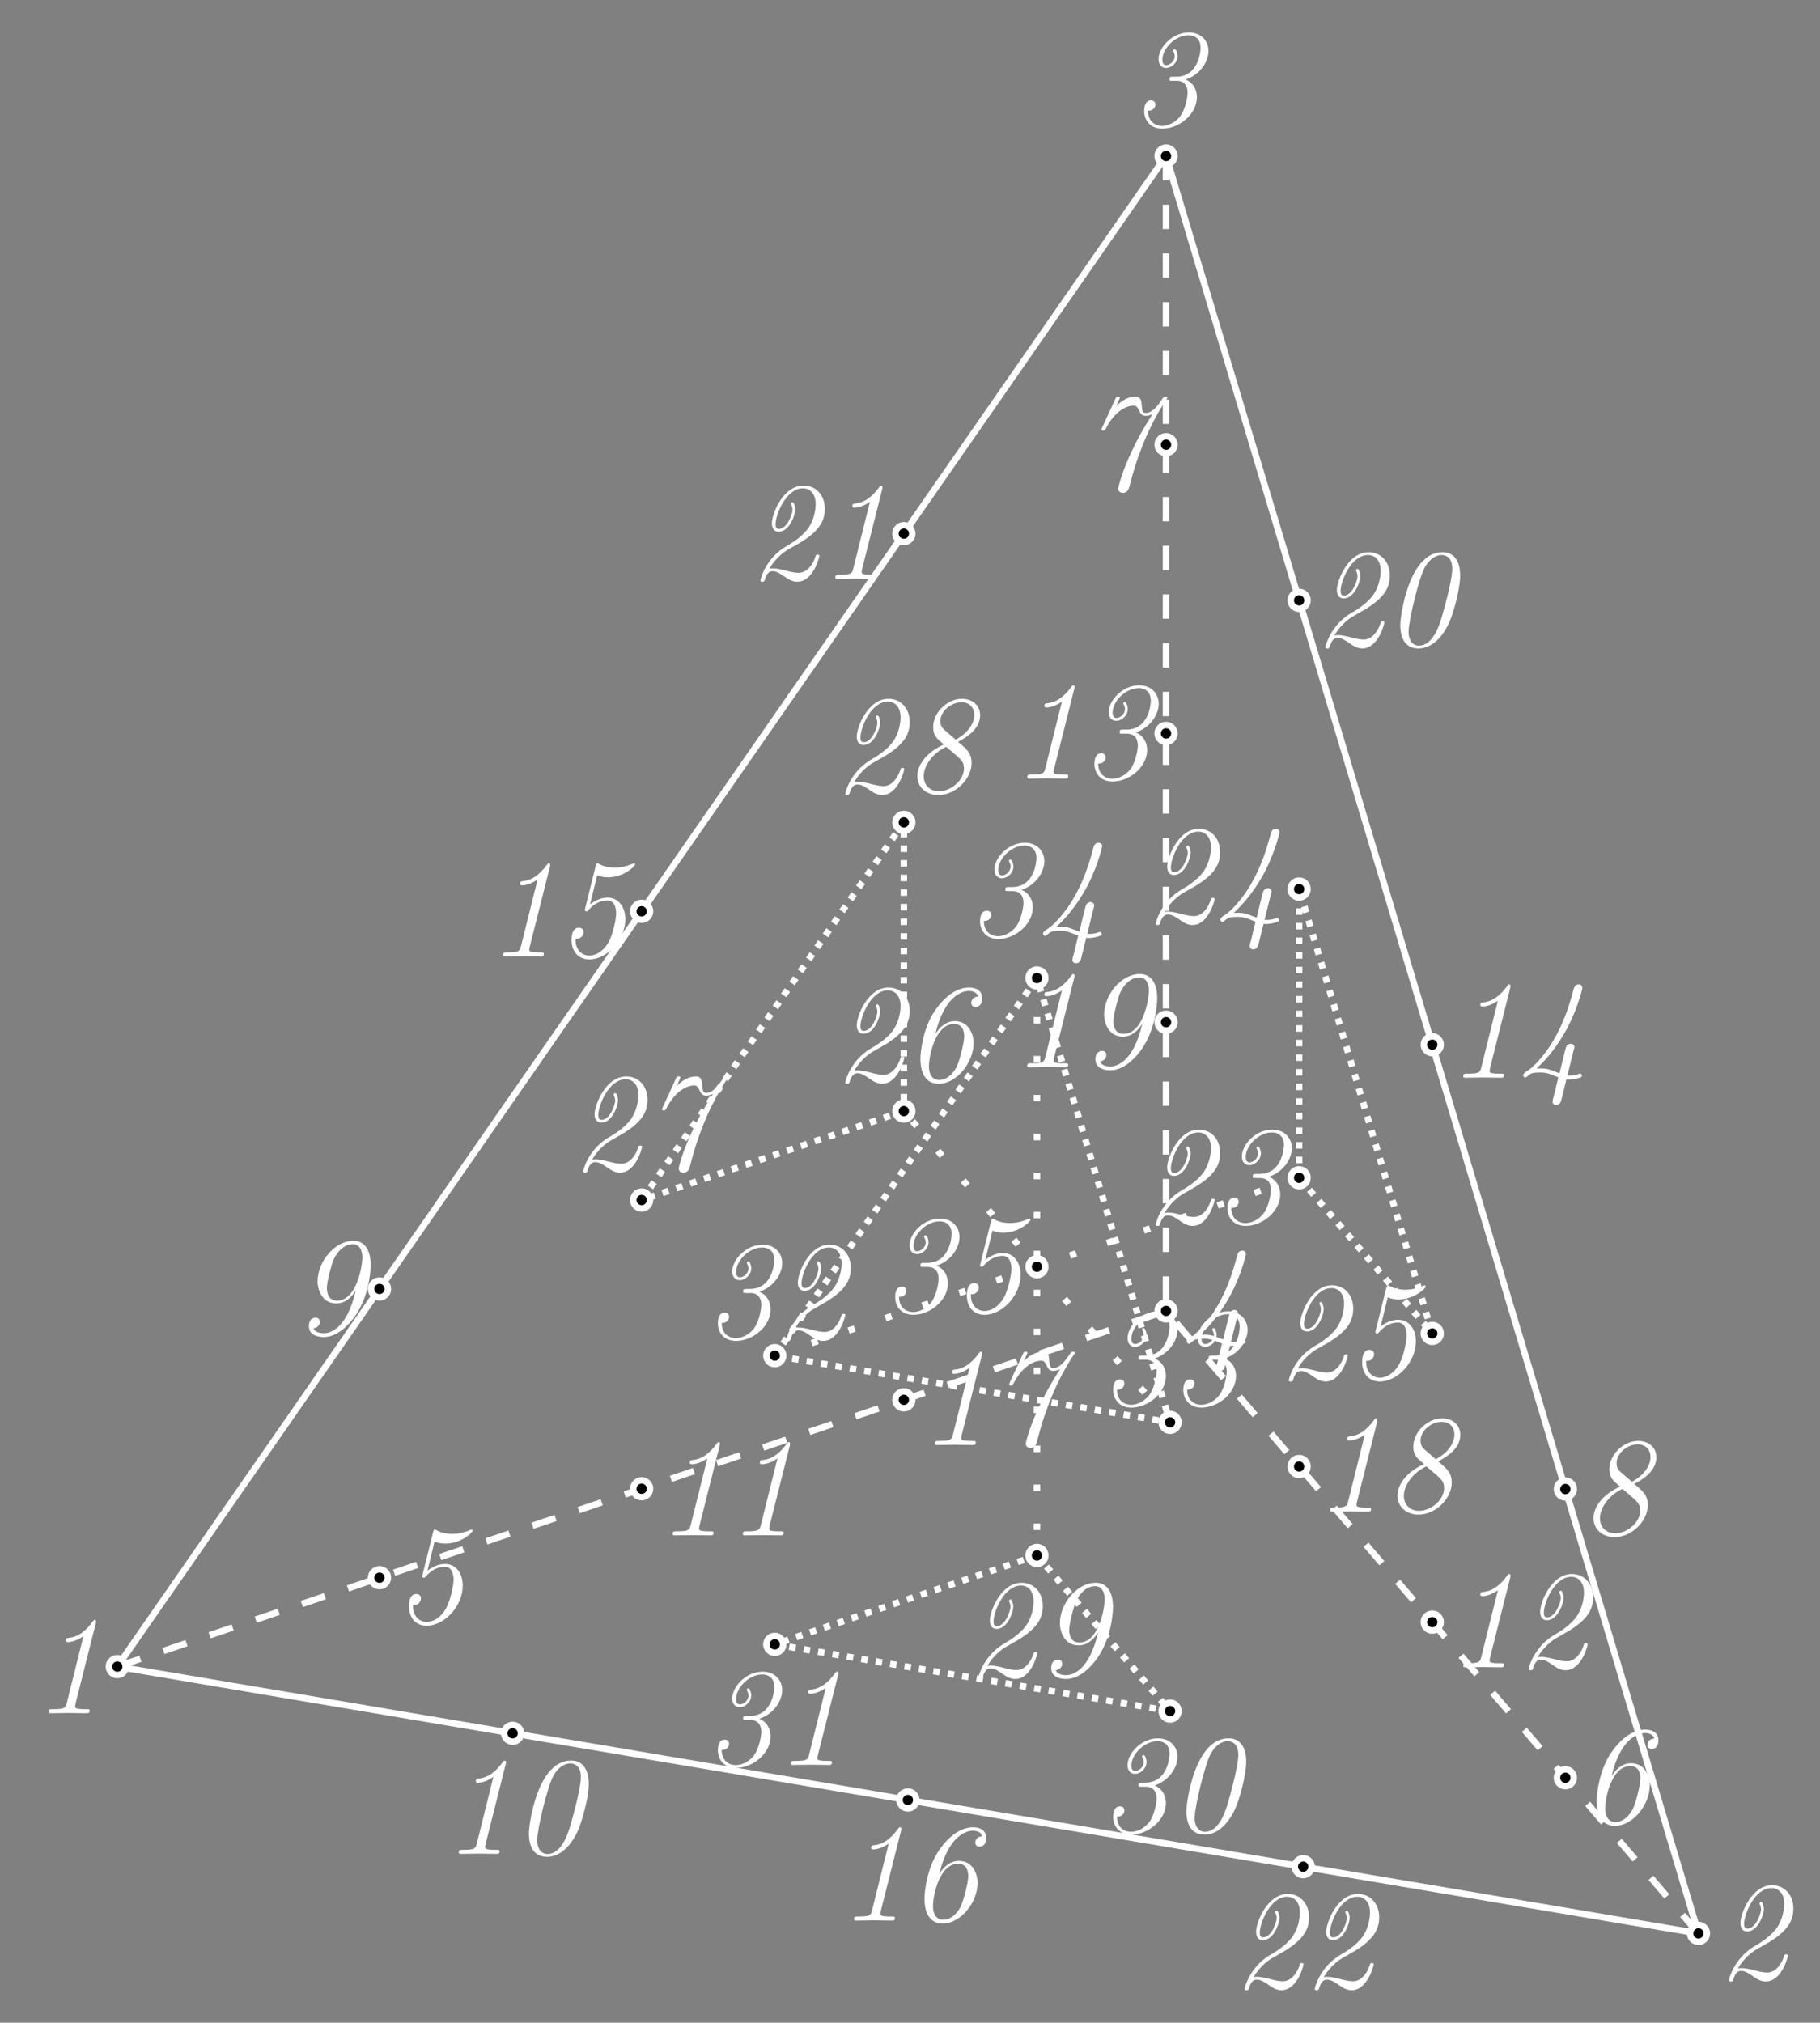 <?xml version="1.0" encoding="UTF-8"?>
<svg xmlns="http://www.w3.org/2000/svg" xmlns:xlink="http://www.w3.org/1999/xlink" width="223.345pt" height="248.234pt" viewBox="0 0 223.345 248.234" version="1.1">
<rect x="0" y="0" width="223.345" height="248.234" fill="#808080" stroke="none"/>
<defs>
<g>
<symbol overflow="visible" id="glyph0-0">
<path style="stroke:none;" d=""/>
</symbol>
<symbol overflow="visible" id="glyph0-1">
<path style="stroke:none;" d="M 7.016 -0.312 C 7.016 -0.5 6.891 -0.5 6.594 -0.5 L 6.453 -0.5 C 5.234 -0.5 5.234 -0.656 5.234 -0.859 C 5.234 -0.859 5.234 -0.984 5.297 -1.234 L 7.766 -11.031 C 7.781 -11.109 7.797 -11.203 7.797 -11.281 C 7.797 -11.344 7.75 -11.453 7.625 -11.453 C 7.547 -11.453 7.531 -11.438 7.375 -11.234 C 6.641 -10.234 5.703 -9.359 4.438 -9.25 C 4.234 -9.219 4.094 -9.219 4.094 -8.922 C 4.094 -8.781 4.188 -8.734 4.344 -8.734 C 4.828 -8.734 5.547 -8.953 6.25 -9.453 L 4.203 -1.234 C 4.062 -0.656 3.906 -0.5 2.594 -0.5 L 2.469 -0.5 C 2.156 -0.5 2 -0.5 2 -0.172 C 2 0 2.156 0 2.266 0 L 4.438 -0.031 L 6.656 0 C 6.812 0 7.016 0 7.016 -0.312 Z M 7.016 -0.312 "/>
</symbol>
<symbol overflow="visible" id="glyph0-2">
<path style="stroke:none;" d="M 8.656 -2.812 C 8.656 -2.969 8.5 -2.969 8.438 -2.969 C 8.234 -2.969 8.234 -2.922 8.156 -2.688 C 7.891 -1.812 7.156 -0.734 6.109 -0.734 C 5.594 -0.734 5 -0.891 4.578 -1 C 3.875 -1.172 3.406 -1.281 2.969 -1.281 C 2.875 -1.281 2.656 -1.281 2.516 -1.219 C 3.391 -2.797 4.766 -3.562 4.766 -3.562 L 6.078 -4.312 C 6.516 -4.547 6.922 -4.844 7.328 -5.125 C 8.516 -6.047 9.328 -7.016 9.328 -8.594 C 9.328 -10.25 8.25 -11.453 6.719 -11.453 C 4.188 -11.453 2.828 -7.953 2.828 -6.828 C 2.828 -6.266 3.047 -5.781 3.656 -5.781 C 5.016 -5.781 5.703 -7.906 5.703 -8.5 C 5.703 -8.875 5.531 -9.406 5.359 -9.406 C 5.281 -9.406 5.172 -9.328 5.172 -9.234 C 5.172 -9.234 5.172 -9.156 5.219 -9.078 C 5.344 -8.812 5.359 -8.562 5.359 -8.5 C 5.359 -8.031 4.75 -6.125 3.672 -6.125 C 3.344 -6.125 3.281 -6.406 3.281 -6.703 C 3.281 -7.859 4.547 -11.109 6.656 -11.109 C 7.438 -11.109 8.203 -10.531 8.203 -9.172 C 8.203 -8.891 8.156 -7.453 7.281 -6.203 C 6.469 -5.078 5.078 -4.266 4.625 -4.016 C 2.047 -2.516 1.422 0.047 1.422 0.203 C 1.422 0.359 1.562 0.359 1.672 0.359 C 1.859 0.359 1.875 0.328 1.953 0.141 C 2.094 -0.406 2.375 -0.938 2.891 -0.938 C 3.438 -0.938 3.891 -0.609 4.391 -0.266 C 4.859 0.062 5.344 0.359 5.938 0.359 C 7.906 0.359 8.656 -2.672 8.656 -2.812 Z M 8.656 -2.812 "/>
</symbol>
<symbol overflow="visible" id="glyph0-3">
<path style="stroke:none;" d="M 9.516 -9.172 C 9.516 -10.406 8.641 -11.453 7.109 -11.453 C 5.109 -11.453 3.391 -9.641 3.391 -8.172 C 3.391 -7.375 3.859 -7.094 4.312 -7.094 C 4.953 -7.094 5.719 -7.719 5.719 -8.562 C 5.719 -8.906 5.531 -9.406 5.359 -9.406 C 5.281 -9.406 5.172 -9.328 5.172 -9.234 C 5.172 -9.234 5.172 -9.156 5.234 -9.062 C 5.359 -8.812 5.375 -8.609 5.375 -8.547 C 5.375 -7.922 4.781 -7.438 4.328 -7.438 C 3.938 -7.438 3.859 -7.797 3.859 -8.109 C 3.859 -9.438 5.391 -11.109 7.078 -11.109 C 7.781 -11.109 8.547 -10.734 8.547 -9.562 C 8.547 -9.312 8.391 -6.016 5.531 -6.016 L 5.141 -6.016 C 4.859 -6.016 4.719 -6.016 4.719 -5.688 C 4.719 -5.516 4.828 -5.516 5.125 -5.516 L 5.594 -5.516 C 5.844 -5.516 6.953 -5.516 6.953 -4.047 C 6.953 -3.734 6.766 -2.172 6.062 -1.188 C 5.438 -0.359 4.516 0.016 3.844 0.016 C 2.922 0.016 2.094 -0.562 2.094 -1.844 C 3 -1.844 3 -2.594 3 -2.594 C 3 -3.031 2.625 -3.109 2.469 -3.109 C 1.625 -3.109 1.625 -2.031 1.625 -1.812 C 1.625 -0.625 2.422 0.359 3.844 0.359 C 5.969 0.359 8.094 -1.469 8.094 -3.5 C 8.094 -4.094 7.906 -5.141 6.719 -5.672 C 8.594 -6.312 9.516 -7.969 9.516 -9.172 Z M 9.516 -9.172 "/>
</symbol>
<symbol overflow="visible" id="glyph0-4">
<path style="stroke:none;" d="M 7.969 -0.219 C 7.969 -0.297 7.859 -0.516 7.734 -0.516 C 7.672 -0.516 7.672 -0.5 7.578 -0.469 C 7.281 -0.359 6.922 -0.266 6.469 -0.266 C 6.391 -0.266 6.25 -0.266 6.172 -0.281 L 6.953 -3.422 C 7.016 -3.641 7.031 -3.688 7.031 -3.734 C 7.031 -4 6.812 -4.172 6.578 -4.172 C 6.453 -4.172 6.188 -4.094 6.047 -3.859 C 5.922 -3.594 5.344 -1.109 5.203 -0.547 C 4.969 -0.641 4.391 -0.859 4.156 -0.938 C 3.547 -1.141 3.266 -1.141 2.875 -1.141 C 2.578 -1.141 2.547 -1.141 2.391 -1.125 C 3.234 -1.953 4.328 -3.016 5.594 -5.109 C 7.281 -7.859 8 -10.859 8 -11.031 C 8 -11.203 7.891 -11.453 7.562 -11.453 C 7.078 -11.453 6.969 -11.016 6.906 -10.766 C 6.422 -8.953 5.766 -6.797 4.438 -4.547 C 3.469 -2.875 2 -1.25 1.219 -0.828 C 1 -0.703 0.734 -0.453 0.734 -0.297 C 0.734 -0.234 0.875 -0.016 0.984 -0.016 C 1.078 -0.016 1.312 -0.203 1.516 -0.375 C 1.672 -0.5 1.844 -0.641 2.828 -0.641 C 3.203 -0.641 3.469 -0.641 4.062 -0.438 C 4.531 -0.281 4.047 -0.438 5.062 -0.047 L 4.5 2.266 C 4.422 2.484 4.344 2.844 4.344 2.922 C 4.344 3.109 4.484 3.344 4.781 3.344 C 5.109 3.344 5.344 3.094 5.422 2.734 L 6.047 0.219 C 6.141 0.234 6.297 0.234 6.406 0.234 C 6.938 0.234 7.969 0 7.969 -0.219 Z M 7.969 -0.219 "/>
</symbol>
<symbol overflow="visible" id="glyph0-5">
<path style="stroke:none;" d="M 8.406 -4.578 C 8.406 -5.984 7.641 -7.219 6.234 -7.219 C 5.047 -7.219 4.172 -6.453 4.078 -6.391 L 4.953 -9.969 C 5.562 -9.719 6.062 -9.719 6.312 -9.719 C 8.172 -9.719 9.609 -11.047 9.609 -11.297 C 9.609 -11.422 9.516 -11.438 9.469 -11.438 C 9.469 -11.438 9.422 -11.438 9.266 -11.375 C 8.484 -11.031 7.766 -10.906 7.094 -10.906 C 6.422 -10.906 5.734 -11.047 5.188 -11.359 C 5.094 -11.406 5.031 -11.438 4.969 -11.438 C 4.875 -11.438 4.844 -11.375 4.781 -11.156 L 3.484 -5.938 C 3.469 -5.875 3.438 -5.766 3.438 -5.703 C 3.438 -5.641 3.469 -5.531 3.641 -5.531 C 3.75 -5.531 3.766 -5.562 3.859 -5.672 C 4.094 -5.938 4.922 -6.875 6.203 -6.875 C 7.156 -6.875 7.281 -5.766 7.281 -5.297 C 7.281 -4.531 6.859 -2.672 6.391 -1.828 C 5.688 -0.547 4.703 -0.109 4 -0.109 C 2.812 -0.109 2.219 -1.156 2.312 -2.188 C 2.938 -2.078 3.281 -2.625 3.281 -2.984 C 3.281 -3.516 2.766 -3.531 2.719 -3.531 C 1.812 -3.531 1.812 -2.312 1.812 -2 C 1.812 -0.688 2.578 0.359 3.984 0.359 C 6.141 0.359 8.406 -2 8.406 -4.578 Z M 8.406 -4.578 "/>
</symbol>
<symbol overflow="visible" id="glyph0-6">
<path style="stroke:none;" d="M 8.562 -4.688 C 8.562 -5.359 8.172 -7.328 6.25 -7.328 C 5.094 -7.328 4.344 -6.484 3.859 -5.75 C 5.047 -10.688 7.391 -11.031 7.953 -11.031 C 8.469 -11.031 8.969 -10.875 9.109 -10.344 C 8.266 -10.312 8.266 -9.578 8.266 -9.578 C 8.266 -9.25 8.5 -9.078 8.797 -9.078 C 8.891 -9.078 9.609 -9.078 9.609 -10.141 C 9.609 -11.203 8.703 -11.453 7.984 -11.453 C 6.984 -11.453 5.406 -10.922 3.844 -8.656 C 2.359 -6.547 2.031 -3.578 2.031 -2.688 C 2.031 -1.562 2.344 0.359 4.266 0.359 C 6.469 0.359 8.562 -2.203 8.562 -4.688 Z M 6.469 -1.703 C 6.375 -1.516 5.641 -0.109 4.328 -0.109 C 3.422 -0.109 3.078 -0.906 3.078 -1.719 C 3.078 -3.234 3.922 -6.984 6.172 -6.984 C 7.406 -6.984 7.406 -5.672 7.406 -5.438 C 7.406 -4.781 6.906 -2.625 6.469 -1.703 Z M 6.469 -1.703 "/>
</symbol>
<symbol overflow="visible" id="glyph0-7">
<path style="stroke:none;" d="M 10.562 -11.312 C 10.562 -11.453 10.422 -11.453 10.328 -11.453 C 10.172 -11.453 10.156 -11.438 9.938 -11.141 C 9.484 -10.453 8.75 -9.438 7.938 -9.438 C 7.562 -9.438 7.484 -9.656 7.438 -10.297 C 7.391 -10.906 7.359 -11.453 6.641 -11.453 C 5.75 -11.453 4.922 -10.922 4.328 -10.312 L 4.75 -11.297 C 4.75 -11.453 4.625 -11.453 4.516 -11.453 C 4.359 -11.453 4.328 -11.453 4.203 -11.188 L 2.578 -7.656 C 2.5 -7.469 2.5 -7.422 2.5 -7.422 C 2.5 -7.281 2.641 -7.281 2.719 -7.281 C 2.875 -7.281 2.891 -7.297 3.047 -7.562 C 4.078 -9.578 5.469 -10.344 6.438 -10.344 C 6.75 -10.344 6.859 -10.234 7.094 -9.766 C 7.25 -9.422 7.422 -9.094 7.922 -9.094 C 8.281 -9.094 8.609 -9.25 8.75 -9.312 C 7.484 -7.297 6.953 -6.281 6.516 -5.375 C 5.031 -2.422 4.547 -0.312 4.547 -0.156 C 4.547 0.031 4.672 0.359 5.109 0.359 C 5.734 0.359 5.859 -0.109 6.047 -0.891 C 6.625 -3.188 7.938 -7.25 10.281 -10.828 C 10.562 -11.234 10.562 -11.266 10.562 -11.312 Z M 10.562 -11.312 "/>
</symbol>
<symbol overflow="visible" id="glyph0-8">
<path style="stroke:none;" d="M 8.312 -3.562 C 8.312 -4.797 7.703 -5.297 6.641 -6.172 C 7.766 -6.75 9.359 -7.781 9.359 -9.438 C 9.359 -10.766 8.281 -11.453 7.125 -11.453 C 5.328 -11.453 3.594 -9.766 3.594 -8 C 3.594 -6.938 4.047 -6.562 4.906 -5.844 C 2.828 -4.906 1.656 -3.406 1.656 -1.969 C 1.656 -0.531 2.812 0.359 4.234 0.359 C 6.375 0.359 8.312 -1.641 8.312 -3.562 Z M 8.641 -9.469 C 8.641 -8.375 7.797 -7.203 6.359 -6.438 L 4.953 -7.656 C 4.781 -7.812 4.484 -8.094 4.484 -8.719 C 4.484 -9.953 5.812 -11.031 7.078 -11.031 C 7.938 -11.031 8.641 -10.484 8.641 -9.469 Z M 7.375 -2.891 C 7.375 -1.453 5.797 -0.109 4.312 -0.109 C 3.141 -0.109 2.438 -0.906 2.438 -1.953 C 2.438 -3.359 3.703 -4.891 5.203 -5.562 L 6.422 -4.516 C 7.062 -3.938 7.375 -3.672 7.375 -2.891 Z M 7.375 -2.891 "/>
</symbol>
<symbol overflow="visible" id="glyph0-9">
<path style="stroke:none;" d="M 9.328 -8.438 C 9.328 -8.953 9.328 -11.453 7.188 -11.453 C 4.953 -11.453 2.812 -8.953 2.812 -6.422 C 2.812 -5.75 3.203 -3.766 5.109 -3.766 C 6.141 -3.766 6.938 -4.438 7.5 -5.359 C 6.438 -0.734 4.422 -0.109 3.594 -0.109 C 3.172 -0.109 2.531 -0.188 2.297 -0.719 C 2.891 -0.781 3.094 -1.219 3.094 -1.516 C 3.094 -1.844 2.859 -2.016 2.562 -2.016 C 2.438 -2.016 1.75 -1.984 1.75 -0.969 C 1.75 0.188 2.969 0.359 3.562 0.359 C 5.062 0.359 6.359 -0.812 7.25 -1.984 C 8.922 -4.203 9.328 -7.203 9.328 -8.438 Z M 8.312 -9.469 C 8.312 -8.219 7.562 -4.109 5.203 -4.109 C 3.953 -4.109 3.953 -5.469 3.953 -5.641 C 3.953 -6.438 4.547 -8.641 4.781 -9.156 C 5.234 -10.125 6.047 -11.031 7.141 -11.031 C 8.234 -11.031 8.312 -9.75 8.312 -9.469 Z M 8.312 -9.469 "/>
</symbol>
<symbol overflow="visible" id="glyph0-10">
<path style="stroke:none;" d="M 7.969 -2.75 C 8.516 -3.953 9.344 -6.922 9.344 -8.562 C 9.344 -9.047 9.344 -11.453 7.156 -11.453 C 3.078 -11.453 2 -3.734 2 -2.5 C 2 -1.484 2.266 0.359 4.219 0.359 C 5.609 0.359 6.953 -0.625 7.969 -2.75 Z M 6.953 -3.047 C 6.703 -2.312 5.938 0.016 4.281 0.016 C 3.547 0.016 3.016 -0.609 3.016 -1.672 C 3.016 -3.031 4.281 -8.328 5.031 -9.641 C 5.641 -10.703 6.469 -11.109 7.062 -11.109 C 7.531 -11.109 8.375 -10.859 8.375 -9.438 C 8.375 -7.828 7.062 -3.375 6.953 -3.047 Z M 6.953 -3.047 "/>
</symbol>
</g>
<clipPath id="clip1">
  <path d="M 131 149 L 220 149 L 220 248.234 L 131 248.234 Z M 131 149 "/>
</clipPath>
<clipPath id="clip2">
  <path d="M 131 7 L 220 7 L 220 248.234 L 131 248.234 Z M 131 7 "/>
</clipPath>
<clipPath id="clip3">
  <path d="M 3 193 L 220 193 L 220 248.234 L 3 248.234 Z M 3 193 "/>
</clipPath>
<clipPath id="clip4">
  <path d="M 196 224 L 221 224 L 221 248.234 L 196 248.234 Z M 196 224 "/>
</clipPath>
</defs>
<g id="surface1">
<path style="fill:none;stroke-width:0.797;stroke-linecap:butt;stroke-linejoin:miter;stroke:rgb(100%,100%,100%);stroke-opacity:1;stroke-dasharray:2.989,2.989;stroke-miterlimit:10;" d="M -128.693 -43.652 L -0.001 0 " transform="matrix(1,0,0,-1,143.091,160.879)"/>
<g clip-path="url(#clip1)" clip-rule="nonzero">
<path style="fill:none;stroke-width:0.797;stroke-linecap:butt;stroke-linejoin:miter;stroke:rgb(100%,100%,100%);stroke-opacity:1;stroke-dasharray:2.989,2.989;stroke-miterlimit:10;" d="M 65.339 -76.394 L -0.001 0 " transform="matrix(1,0,0,-1,143.091,160.879)"/>
</g>
<path style="fill:none;stroke-width:0.797;stroke-linecap:butt;stroke-linejoin:miter;stroke:rgb(100%,100%,100%);stroke-opacity:1;stroke-dasharray:2.989,2.989;stroke-miterlimit:10;" d="M -0.001 141.734 L -0.001 0 " transform="matrix(1,0,0,-1,143.091,160.879)"/>
<g clip-path="url(#clip2)" clip-rule="nonzero">
<path style="fill:none;stroke-width:0.797;stroke-linecap:butt;stroke-linejoin:miter;stroke:rgb(100%,100%,100%);stroke-opacity:1;stroke-miterlimit:10;" d="M 65.339 -76.394 L -0.001 141.734 " transform="matrix(1,0,0,-1,143.091,160.879)"/>
</g>
<path style="fill:none;stroke-width:0.797;stroke-linecap:butt;stroke-linejoin:miter;stroke:rgb(100%,100%,100%);stroke-opacity:1;stroke-miterlimit:10;" d="M -0.001 141.734 L -128.693 -43.652 " transform="matrix(1,0,0,-1,143.091,160.879)"/>
<g clip-path="url(#clip3)" clip-rule="nonzero">
<path style="fill:none;stroke-width:0.797;stroke-linecap:butt;stroke-linejoin:miter;stroke:rgb(100%,100%,100%);stroke-opacity:1;stroke-miterlimit:10;" d="M -128.693 -43.652 L 65.339 -76.394 " transform="matrix(1,0,0,-1,143.091,160.879)"/>
</g>
<g style="fill:rgb(100%,100%,100%);fill-opacity:1;">
  <use xlink:href="#glyph0-1" x="3.985" y="210.256"/>
</g>
<g style="fill:rgb(100%,100%,100%);fill-opacity:1;">
  <use xlink:href="#glyph0-2" x="210.753" y="242.815"/>
</g>
<g style="fill:rgb(100%,100%,100%);fill-opacity:1;">
  <use xlink:href="#glyph0-3" x="138.787" y="15.433"/>
</g>
<g style="fill:rgb(100%,100%,100%);fill-opacity:1;">
  <use xlink:href="#glyph0-4" x="144.898" y="164.934"/>
</g>
<g style="fill:rgb(100%,100%,100%);fill-opacity:1;">
  <use xlink:href="#glyph0-5" x="48.379" y="199.154"/>
</g>
<g style="fill:rgb(100%,100%,100%);fill-opacity:1;">
  <use xlink:href="#glyph0-6" x="193.903" y="223.717"/>
</g>
<g style="fill:rgb(100%,100%,100%);fill-opacity:1;">
  <use xlink:href="#glyph0-7" x="132.677" y="60.124"/>
</g>
<g style="fill:rgb(100%,100%,100%);fill-opacity:1;">
  <use xlink:href="#glyph0-8" x="193.903" y="188.284"/>
</g>
<g style="fill:rgb(100%,100%,100%);fill-opacity:1;">
  <use xlink:href="#glyph0-9" x="36.158" y="163.729"/>
</g>
<g style="fill:rgb(100%,100%,100%);fill-opacity:1;">
  <use xlink:href="#glyph0-1" x="54.299" y="227.518"/>
  <use xlink:href="#glyph0-10" x="62.907" y="227.518"/>
</g>
<g style="fill:rgb(100%,100%,100%);fill-opacity:1;">
  <use xlink:href="#glyph0-1" x="80.552" y="188.43"/>
  <use xlink:href="#glyph0-1" x="89.16" y="188.43"/>
</g>
<g style="fill:rgb(100%,100%,100%);fill-opacity:1;">
  <use xlink:href="#glyph0-1" x="177.568" y="204.619"/>
  <use xlink:href="#glyph0-2" x="186.176" y="204.619"/>
</g>
<g style="fill:rgb(100%,100%,100%);fill-opacity:1;">
  <use xlink:href="#glyph0-1" x="124.069" y="95.557"/>
  <use xlink:href="#glyph0-3" x="132.677" y="95.557"/>
</g>
<g style="fill:rgb(100%,100%,100%);fill-opacity:1;">
  <use xlink:href="#glyph0-1" x="177.568" y="132.264"/>
  <use xlink:href="#glyph0-4" x="186.176" y="132.264"/>
</g>
<g style="fill:rgb(100%,100%,100%);fill-opacity:1;">
  <use xlink:href="#glyph0-1" x="59.723" y="117.383"/>
  <use xlink:href="#glyph0-5" x="68.331" y="117.383"/>
</g>
<g style="fill:rgb(100%,100%,100%);fill-opacity:1;">
  <use xlink:href="#glyph0-1" x="102.807" y="235.703"/>
  <use xlink:href="#glyph0-6" x="111.415" y="235.703"/>
</g>
<g style="fill:rgb(100%,100%,100%);fill-opacity:1;">
  <use xlink:href="#glyph0-1" x="112.725" y="177.336"/>
  <use xlink:href="#glyph0-7" x="121.333" y="177.336"/>
</g>
<g style="fill:rgb(100%,100%,100%);fill-opacity:1;">
  <use xlink:href="#glyph0-1" x="161.233" y="185.521"/>
  <use xlink:href="#glyph0-8" x="169.841" y="185.521"/>
</g>
<g style="fill:rgb(100%,100%,100%);fill-opacity:1;">
  <use xlink:href="#glyph0-1" x="124.069" y="130.99"/>
  <use xlink:href="#glyph0-9" x="132.677" y="130.99"/>
</g>
<g style="fill:rgb(100%,100%,100%);fill-opacity:1;">
  <use xlink:href="#glyph0-2" x="161.233" y="79.222"/>
  <use xlink:href="#glyph0-10" x="169.841" y="79.222"/>
</g>
<g style="fill:rgb(100%,100%,100%);fill-opacity:1;">
  <use xlink:href="#glyph0-2" x="91.896" y="71.037"/>
  <use xlink:href="#glyph0-1" x="100.504" y="71.037"/>
</g>
<g style="fill:rgb(100%,100%,100%);fill-opacity:1;">
  <use xlink:href="#glyph0-2" x="151.315" y="243.888"/>
  <use xlink:href="#glyph0-2" x="159.923" y="243.888"/>
</g>
<g style="fill:rgb(100%,100%,100%);fill-opacity:1;">
  <use xlink:href="#glyph0-2" x="140.404" y="150.088"/>
  <use xlink:href="#glyph0-3" x="149.012" y="150.088"/>
</g>
<g style="fill:rgb(100%,100%,100%);fill-opacity:1;">
  <use xlink:href="#glyph0-2" x="140.404" y="113.166"/>
  <use xlink:href="#glyph0-4" x="149.012" y="113.166"/>
</g>
<g style="fill:rgb(100%,100%,100%);fill-opacity:1;">
  <use xlink:href="#glyph0-2" x="156.739" y="169.186"/>
  <use xlink:href="#glyph0-5" x="165.347" y="169.186"/>
</g>
<g style="fill:rgb(100%,100%,100%);fill-opacity:1;">
  <use xlink:href="#glyph0-2" x="102.311" y="132.645"/>
  <use xlink:href="#glyph0-6" x="110.919" y="132.645"/>
</g>
<g style="fill:rgb(100%,100%,100%);fill-opacity:1;">
  <use xlink:href="#glyph0-2" x="70.138" y="143.559"/>
  <use xlink:href="#glyph0-7" x="78.746" y="143.559"/>
</g>
<g style="fill:rgb(100%,100%,100%);fill-opacity:1;">
  <use xlink:href="#glyph0-2" x="102.311" y="97.212"/>
  <use xlink:href="#glyph0-8" x="110.919" y="97.212"/>
</g>
<g style="fill:rgb(100%,100%,100%);fill-opacity:1;">
  <use xlink:href="#glyph0-2" x="118.645" y="205.692"/>
  <use xlink:href="#glyph0-9" x="127.253" y="205.692"/>
</g>
<g style="fill:rgb(100%,100%,100%);fill-opacity:1;">
  <use xlink:href="#glyph0-3" x="134.98" y="224.79"/>
  <use xlink:href="#glyph0-10" x="143.588" y="224.79"/>
</g>
<g style="fill:rgb(100%,100%,100%);fill-opacity:1;">
  <use xlink:href="#glyph0-3" x="86.472" y="216.605"/>
  <use xlink:href="#glyph0-1" x="95.08" y="216.605"/>
</g>
<g style="fill:rgb(100%,100%,100%);fill-opacity:1;">
  <use xlink:href="#glyph0-3" x="86.472" y="164.203"/>
  <use xlink:href="#glyph0-2" x="95.08" y="164.203"/>
</g>
<g style="fill:rgb(100%,100%,100%);fill-opacity:1;">
  <use xlink:href="#glyph0-3" x="134.98" y="172.387"/>
  <use xlink:href="#glyph0-3" x="143.588" y="172.387"/>
</g>
<g style="fill:rgb(100%,100%,100%);fill-opacity:1;">
  <use xlink:href="#glyph0-3" x="118.645" y="114.878"/>
  <use xlink:href="#glyph0-4" x="127.253" y="114.878"/>
</g>
<g style="fill:rgb(100%,100%,100%);fill-opacity:1;">
  <use xlink:href="#glyph0-3" x="108.231" y="161.001"/>
  <use xlink:href="#glyph0-5" x="116.839" y="161.001"/>
</g>
<path style="fill:none;stroke-width:0.797;stroke-linecap:butt;stroke-linejoin:miter;stroke:rgb(100%,100%,100%);stroke-opacity:1;stroke-dasharray:0.797,0.996;stroke-miterlimit:10;" d="M 16.335 16.336 L 16.335 51.77 L 32.671 -2.762 Z M 16.335 16.336 " transform="matrix(1,0,0,-1,143.091,160.879)"/>
<path style="fill:none;stroke-width:0.797;stroke-linecap:butt;stroke-linejoin:miter;stroke:rgb(100%,100%,100%);stroke-opacity:1;stroke-dasharray:0.797,0.996;stroke-miterlimit:10;" d="M -32.173 24.52 L -64.349 13.606 L -32.173 59.953 Z M -32.173 24.52 " transform="matrix(1,0,0,-1,143.091,160.879)"/>
<path style="fill:none;stroke-width:0.797;stroke-linecap:butt;stroke-linejoin:miter;stroke:rgb(100%,100%,100%);stroke-opacity:1;stroke-dasharray:0.797,0.996;stroke-miterlimit:10;" d="M -15.837 -30.012 L 0.495 -49.109 L -48.013 -40.926 Z M -15.837 -30.012 " transform="matrix(1,0,0,-1,143.091,160.879)"/>
<path style="fill:none;stroke-width:0.797;stroke-linecap:butt;stroke-linejoin:miter;stroke:rgb(100%,100%,100%);stroke-opacity:1;stroke-dasharray:0.797,0.996;stroke-miterlimit:10;" d="M -48.013 -5.492 L -15.837 40.856 L 0.495 -13.676 Z M -48.013 -5.492 " transform="matrix(1,0,0,-1,143.091,160.879)"/>
<path style="fill:none;stroke-width:0.797;stroke-linecap:butt;stroke-linejoin:miter;stroke:rgb(100%,100%,100%);stroke-opacity:1;stroke-dasharray:0.797,3.985;stroke-miterlimit:10;" d="M 0.495 -13.676 L -32.173 24.52 " transform="matrix(1,0,0,-1,143.091,160.879)"/>
<path style="fill:none;stroke-width:0.797;stroke-linecap:butt;stroke-linejoin:miter;stroke:rgb(100%,100%,100%);stroke-opacity:1;stroke-dasharray:0.797,3.985;stroke-miterlimit:10;" d="M -48.013 -5.492 L 16.335 16.336 " transform="matrix(1,0,0,-1,143.091,160.879)"/>
<path style="fill:none;stroke-width:0.797;stroke-linecap:butt;stroke-linejoin:miter;stroke:rgb(100%,100%,100%);stroke-opacity:1;stroke-dasharray:0.797,3.985;stroke-miterlimit:10;" d="M -15.837 40.856 L -15.837 -30.012 " transform="matrix(1,0,0,-1,143.091,160.879)"/>
<path style="fill-rule:nonzero;fill:rgb(0%,0%,0%);fill-opacity:1;stroke-width:0.797;stroke-linecap:butt;stroke-linejoin:miter;stroke:rgb(100%,100%,100%);stroke-opacity:1;stroke-miterlimit:10;" d="M -127.665 -43.652 C -127.665 -43.086 -128.126 -42.621 -128.693 -42.621 C -129.263 -42.621 -129.724 -43.086 -129.724 -43.652 C -129.724 -44.223 -129.263 -44.684 -128.693 -44.684 C -128.126 -44.684 -127.665 -44.223 -127.665 -43.652 Z M -127.665 -43.652 " transform="matrix(1,0,0,-1,143.091,160.879)"/>
<path style=" stroke:none;fill-rule:nonzero;fill:rgb(0%,0%,0%);fill-opacity:1;" d="M 209.461 237.273 C 209.461 236.703 209 236.242 208.43 236.242 C 207.863 236.242 207.402 236.703 207.402 237.273 C 207.402 237.84 207.863 238.305 208.43 238.305 C 209 238.305 209.461 237.84 209.461 237.273 Z M 209.461 237.273 "/>
<g clip-path="url(#clip4)" clip-rule="nonzero">
<path style="fill:none;stroke-width:0.797;stroke-linecap:butt;stroke-linejoin:miter;stroke:rgb(100%,100%,100%);stroke-opacity:1;stroke-miterlimit:10;" d="M 66.37 -76.394 C 66.37 -75.824 65.909 -75.363 65.339 -75.363 C 64.772 -75.363 64.311 -75.824 64.311 -76.394 C 64.311 -76.961 64.772 -77.426 65.339 -77.426 C 65.909 -77.426 66.37 -76.961 66.37 -76.394 Z M 66.37 -76.394 " transform="matrix(1,0,0,-1,143.091,160.879)"/>
</g>
<path style="fill-rule:nonzero;fill:rgb(0%,0%,0%);fill-opacity:1;stroke-width:0.797;stroke-linecap:butt;stroke-linejoin:miter;stroke:rgb(100%,100%,100%);stroke-opacity:1;stroke-miterlimit:10;" d="M 1.03 141.734 C 1.03 142.305 0.569 142.766 -0.001 142.766 C -0.568 142.766 -1.032 142.305 -1.032 141.734 C -1.032 141.164 -0.568 140.703 -0.001 140.703 C 0.569 140.703 1.03 141.164 1.03 141.734 Z M 1.03 141.734 " transform="matrix(1,0,0,-1,143.091,160.879)"/>
<path style="fill-rule:nonzero;fill:rgb(0%,0%,0%);fill-opacity:1;stroke-width:0.797;stroke-linecap:butt;stroke-linejoin:miter;stroke:rgb(100%,100%,100%);stroke-opacity:1;stroke-miterlimit:10;" d="M 1.03 0 C 1.03 0.57 0.569 1.031 -0.001 1.031 C -0.568 1.031 -1.032 0.57 -1.032 0 C -1.032 -0.57 -0.568 -1.031 -0.001 -1.031 C 0.569 -1.031 1.03 -0.57 1.03 0 Z M 1.03 0 " transform="matrix(1,0,0,-1,143.091,160.879)"/>
<path style="fill-rule:nonzero;fill:rgb(0%,0%,0%);fill-opacity:1;stroke-width:0.797;stroke-linecap:butt;stroke-linejoin:miter;stroke:rgb(100%,100%,100%);stroke-opacity:1;stroke-miterlimit:10;" d="M -95.489 -32.738 C -95.489 -32.172 -95.95 -31.711 -96.521 -31.711 C -97.091 -31.711 -97.552 -32.172 -97.552 -32.738 C -97.552 -33.309 -97.091 -33.769 -96.521 -33.769 C -95.95 -33.769 -95.489 -33.309 -95.489 -32.738 Z M -95.489 -32.738 " transform="matrix(1,0,0,-1,143.091,160.879)"/>
<path style="fill-rule:nonzero;fill:rgb(0%,0%,0%);fill-opacity:1;stroke-width:0.797;stroke-linecap:butt;stroke-linejoin:miter;stroke:rgb(100%,100%,100%);stroke-opacity:1;stroke-miterlimit:10;" d="M 50.034 -57.297 C 50.034 -56.726 49.573 -56.266 49.007 -56.266 C 48.436 -56.266 47.975 -56.726 47.975 -57.297 C 47.975 -57.863 48.436 -58.324 49.007 -58.324 C 49.573 -58.324 50.034 -57.863 50.034 -57.297 Z M 50.034 -57.297 " transform="matrix(1,0,0,-1,143.091,160.879)"/>
<path style="fill-rule:nonzero;fill:rgb(0%,0%,0%);fill-opacity:1;stroke-width:0.797;stroke-linecap:butt;stroke-linejoin:miter;stroke:rgb(100%,100%,100%);stroke-opacity:1;stroke-miterlimit:10;" d="M 1.03 106.301 C 1.03 106.871 0.569 107.332 -0.001 107.332 C -0.568 107.332 -1.032 106.871 -1.032 106.301 C -1.032 105.731 -0.568 105.27 -0.001 105.27 C 0.569 105.27 1.03 105.731 1.03 106.301 Z M 1.03 106.301 " transform="matrix(1,0,0,-1,143.091,160.879)"/>
<path style="fill-rule:nonzero;fill:rgb(0%,0%,0%);fill-opacity:1;stroke-width:0.797;stroke-linecap:butt;stroke-linejoin:miter;stroke:rgb(100%,100%,100%);stroke-opacity:1;stroke-miterlimit:10;" d="M 50.034 -21.863 C 50.034 -21.293 49.573 -20.832 49.007 -20.832 C 48.436 -20.832 47.975 -21.293 47.975 -21.863 C 47.975 -22.43 48.436 -22.891 49.007 -22.891 C 49.573 -22.891 50.034 -22.43 50.034 -21.863 Z M 50.034 -21.863 " transform="matrix(1,0,0,-1,143.091,160.879)"/>
<path style="fill-rule:nonzero;fill:rgb(0%,0%,0%);fill-opacity:1;stroke-width:0.797;stroke-linecap:butt;stroke-linejoin:miter;stroke:rgb(100%,100%,100%);stroke-opacity:1;stroke-miterlimit:10;" d="M -95.489 2.692 C -95.489 3.262 -95.95 3.723 -96.521 3.723 C -97.091 3.723 -97.552 3.262 -97.552 2.692 C -97.552 2.125 -97.091 1.664 -96.521 1.664 C -95.95 1.664 -95.489 2.125 -95.489 2.692 Z M -95.489 2.692 " transform="matrix(1,0,0,-1,143.091,160.879)"/>
<path style="fill-rule:nonzero;fill:rgb(0%,0%,0%);fill-opacity:1;stroke-width:0.797;stroke-linecap:butt;stroke-linejoin:miter;stroke:rgb(100%,100%,100%);stroke-opacity:1;stroke-miterlimit:10;" d="M -79.153 -51.84 C -79.153 -51.269 -79.614 -50.809 -80.185 -50.809 C -80.755 -50.809 -81.216 -51.269 -81.216 -51.84 C -81.216 -52.406 -80.755 -52.867 -80.185 -52.867 C -79.614 -52.867 -79.153 -52.406 -79.153 -51.84 Z M -79.153 -51.84 " transform="matrix(1,0,0,-1,143.091,160.879)"/>
<path style="fill-rule:nonzero;fill:rgb(0%,0%,0%);fill-opacity:1;stroke-width:0.797;stroke-linecap:butt;stroke-linejoin:miter;stroke:rgb(100%,100%,100%);stroke-opacity:1;stroke-miterlimit:10;" d="M -63.318 -21.828 C -63.318 -21.258 -63.779 -20.797 -64.349 -20.797 C -64.915 -20.797 -65.376 -21.258 -65.376 -21.828 C -65.376 -22.394 -64.915 -22.855 -64.349 -22.855 C -63.779 -22.855 -63.318 -22.394 -63.318 -21.828 Z M -63.318 -21.828 " transform="matrix(1,0,0,-1,143.091,160.879)"/>
<path style="fill-rule:nonzero;fill:rgb(0%,0%,0%);fill-opacity:1;stroke-width:0.797;stroke-linecap:butt;stroke-linejoin:miter;stroke:rgb(100%,100%,100%);stroke-opacity:1;stroke-miterlimit:10;" d="M 33.702 -38.195 C 33.702 -37.629 33.241 -37.168 32.671 -37.168 C 32.1 -37.168 31.639 -37.629 31.639 -38.195 C 31.639 -38.766 32.1 -39.226 32.671 -39.226 C 33.241 -39.226 33.702 -38.766 33.702 -38.195 Z M 33.702 -38.195 " transform="matrix(1,0,0,-1,143.091,160.879)"/>
<path style="fill-rule:nonzero;fill:rgb(0%,0%,0%);fill-opacity:1;stroke-width:0.797;stroke-linecap:butt;stroke-linejoin:miter;stroke:rgb(100%,100%,100%);stroke-opacity:1;stroke-miterlimit:10;" d="M 1.03 70.867 C 1.03 71.438 0.569 71.899 -0.001 71.899 C -0.568 71.899 -1.032 71.438 -1.032 70.867 C -1.032 70.297 -0.568 69.836 -0.001 69.836 C 0.569 69.836 1.03 70.297 1.03 70.867 Z M 1.03 70.867 " transform="matrix(1,0,0,-1,143.091,160.879)"/>
<path style="fill-rule:nonzero;fill:rgb(0%,0%,0%);fill-opacity:1;stroke-width:0.797;stroke-linecap:butt;stroke-linejoin:miter;stroke:rgb(100%,100%,100%);stroke-opacity:1;stroke-miterlimit:10;" d="M 33.702 32.672 C 33.702 33.238 33.241 33.699 32.671 33.699 C 32.1 33.699 31.639 33.238 31.639 32.672 C 31.639 32.102 32.1 31.641 32.671 31.641 C 33.241 31.641 33.702 32.102 33.702 32.672 Z M 33.702 32.672 " transform="matrix(1,0,0,-1,143.091,160.879)"/>
<path style="fill-rule:nonzero;fill:rgb(0%,0%,0%);fill-opacity:1;stroke-width:0.797;stroke-linecap:butt;stroke-linejoin:miter;stroke:rgb(100%,100%,100%);stroke-opacity:1;stroke-miterlimit:10;" d="M -63.318 49.039 C -63.318 49.609 -63.779 50.07 -64.349 50.07 C -64.915 50.07 -65.376 49.609 -65.376 49.039 C -65.376 48.473 -64.915 48.008 -64.349 48.008 C -63.779 48.008 -63.318 48.473 -63.318 49.039 Z M -63.318 49.039 " transform="matrix(1,0,0,-1,143.091,160.879)"/>
<path style="fill-rule:nonzero;fill:rgb(0%,0%,0%);fill-opacity:1;stroke-width:0.797;stroke-linecap:butt;stroke-linejoin:miter;stroke:rgb(100%,100%,100%);stroke-opacity:1;stroke-miterlimit:10;" d="M -30.646 -60.023 C -30.646 -59.453 -31.107 -58.992 -31.677 -58.992 C -32.247 -58.992 -32.708 -59.453 -32.708 -60.023 C -32.708 -60.594 -32.247 -61.055 -31.677 -61.055 C -31.107 -61.055 -30.646 -60.594 -30.646 -60.023 Z M -30.646 -60.023 " transform="matrix(1,0,0,-1,143.091,160.879)"/>
<path style="fill-rule:nonzero;fill:rgb(0%,0%,0%);fill-opacity:1;stroke-width:0.797;stroke-linecap:butt;stroke-linejoin:miter;stroke:rgb(100%,100%,100%);stroke-opacity:1;stroke-miterlimit:10;" d="M -31.142 -10.914 C -31.142 -10.344 -31.603 -9.883 -32.173 -9.883 C -32.743 -9.883 -33.204 -10.344 -33.204 -10.914 C -33.204 -11.484 -32.743 -11.945 -32.173 -11.945 C -31.603 -11.945 -31.142 -11.484 -31.142 -10.914 Z M -31.142 -10.914 " transform="matrix(1,0,0,-1,143.091,160.879)"/>
<path style="fill-rule:nonzero;fill:rgb(0%,0%,0%);fill-opacity:1;stroke-width:0.797;stroke-linecap:butt;stroke-linejoin:miter;stroke:rgb(100%,100%,100%);stroke-opacity:1;stroke-miterlimit:10;" d="M 17.366 -19.098 C 17.366 -18.531 16.905 -18.066 16.335 -18.066 C 15.764 -18.066 15.304 -18.531 15.304 -19.098 C 15.304 -19.668 15.764 -20.129 16.335 -20.129 C 16.905 -20.129 17.366 -19.668 17.366 -19.098 Z M 17.366 -19.098 " transform="matrix(1,0,0,-1,143.091,160.879)"/>
<path style="fill-rule:nonzero;fill:rgb(0%,0%,0%);fill-opacity:1;stroke-width:0.797;stroke-linecap:butt;stroke-linejoin:miter;stroke:rgb(100%,100%,100%);stroke-opacity:1;stroke-miterlimit:10;" d="M 1.03 35.434 C 1.03 36.004 0.569 36.465 -0.001 36.465 C -0.568 36.465 -1.032 36.004 -1.032 35.434 C -1.032 34.863 -0.568 34.402 -0.001 34.402 C 0.569 34.402 1.03 34.863 1.03 35.434 Z M 1.03 35.434 " transform="matrix(1,0,0,-1,143.091,160.879)"/>
<path style="fill-rule:nonzero;fill:rgb(0%,0%,0%);fill-opacity:1;stroke-width:0.797;stroke-linecap:butt;stroke-linejoin:miter;stroke:rgb(100%,100%,100%);stroke-opacity:1;stroke-miterlimit:10;" d="M 17.366 87.203 C 17.366 87.77 16.905 88.234 16.335 88.234 C 15.764 88.234 15.304 87.77 15.304 87.203 C 15.304 86.633 15.764 86.172 16.335 86.172 C 16.905 86.172 17.366 86.633 17.366 87.203 Z M 17.366 87.203 " transform="matrix(1,0,0,-1,143.091,160.879)"/>
<path style="fill-rule:nonzero;fill:rgb(0%,0%,0%);fill-opacity:1;stroke-width:0.797;stroke-linecap:butt;stroke-linejoin:miter;stroke:rgb(100%,100%,100%);stroke-opacity:1;stroke-miterlimit:10;" d="M -31.142 95.387 C -31.142 95.957 -31.603 96.418 -32.173 96.418 C -32.743 96.418 -33.204 95.957 -33.204 95.387 C -33.204 94.817 -32.743 94.356 -32.173 94.356 C -31.603 94.356 -31.142 94.817 -31.142 95.387 Z M -31.142 95.387 " transform="matrix(1,0,0,-1,143.091,160.879)"/>
<path style="fill-rule:nonzero;fill:rgb(0%,0%,0%);fill-opacity:1;stroke-width:0.797;stroke-linecap:butt;stroke-linejoin:miter;stroke:rgb(100%,100%,100%);stroke-opacity:1;stroke-miterlimit:10;" d="M 17.862 -68.207 C 17.862 -67.641 17.401 -67.18 16.831 -67.18 C 16.264 -67.18 15.8 -67.641 15.8 -68.207 C 15.8 -68.777 16.264 -69.238 16.831 -69.238 C 17.401 -69.238 17.862 -68.777 17.862 -68.207 Z M 17.862 -68.207 " transform="matrix(1,0,0,-1,143.091,160.879)"/>
<path style="fill-rule:nonzero;fill:rgb(0%,0%,0%);fill-opacity:1;stroke-width:0.797;stroke-linecap:butt;stroke-linejoin:miter;stroke:rgb(100%,100%,100%);stroke-opacity:1;stroke-miterlimit:10;" d="M 17.366 16.336 C 17.366 16.902 16.905 17.367 16.335 17.367 C 15.764 17.367 15.304 16.902 15.304 16.336 C 15.304 15.766 15.764 15.305 16.335 15.305 C 16.905 15.305 17.366 15.766 17.366 16.336 Z M 17.366 16.336 " transform="matrix(1,0,0,-1,143.091,160.879)"/>
<path style="fill-rule:nonzero;fill:rgb(0%,0%,0%);fill-opacity:1;stroke-width:0.797;stroke-linecap:butt;stroke-linejoin:miter;stroke:rgb(100%,100%,100%);stroke-opacity:1;stroke-miterlimit:10;" d="M 17.366 51.77 C 17.366 52.336 16.905 52.801 16.335 52.801 C 15.764 52.801 15.304 52.336 15.304 51.77 C 15.304 51.199 15.764 50.738 16.335 50.738 C 16.905 50.738 17.366 51.199 17.366 51.77 Z M 17.366 51.77 " transform="matrix(1,0,0,-1,143.091,160.879)"/>
<path style="fill-rule:nonzero;fill:rgb(0%,0%,0%);fill-opacity:1;stroke-width:0.797;stroke-linecap:butt;stroke-linejoin:miter;stroke:rgb(100%,100%,100%);stroke-opacity:1;stroke-miterlimit:10;" d="M 33.702 -2.762 C 33.702 -2.195 33.241 -1.734 32.671 -1.734 C 32.1 -1.734 31.639 -2.195 31.639 -2.762 C 31.639 -3.332 32.1 -3.793 32.671 -3.793 C 33.241 -3.793 33.702 -3.332 33.702 -2.762 Z M 33.702 -2.762 " transform="matrix(1,0,0,-1,143.091,160.879)"/>
<path style="fill-rule:nonzero;fill:rgb(0%,0%,0%);fill-opacity:1;stroke-width:0.797;stroke-linecap:butt;stroke-linejoin:miter;stroke:rgb(100%,100%,100%);stroke-opacity:1;stroke-miterlimit:10;" d="M -31.142 24.52 C -31.142 25.09 -31.603 25.551 -32.173 25.551 C -32.743 25.551 -33.204 25.09 -33.204 24.52 C -33.204 23.949 -32.743 23.488 -32.173 23.488 C -31.603 23.488 -31.142 23.949 -31.142 24.52 Z M -31.142 24.52 " transform="matrix(1,0,0,-1,143.091,160.879)"/>
<path style="fill-rule:nonzero;fill:rgb(0%,0%,0%);fill-opacity:1;stroke-width:0.797;stroke-linecap:butt;stroke-linejoin:miter;stroke:rgb(100%,100%,100%);stroke-opacity:1;stroke-miterlimit:10;" d="M -63.318 13.606 C -63.318 14.176 -63.779 14.637 -64.349 14.637 C -64.915 14.637 -65.376 14.176 -65.376 13.606 C -65.376 13.039 -64.915 12.574 -64.349 12.574 C -63.779 12.574 -63.318 13.039 -63.318 13.606 Z M -63.318 13.606 " transform="matrix(1,0,0,-1,143.091,160.879)"/>
<path style="fill-rule:nonzero;fill:rgb(0%,0%,0%);fill-opacity:1;stroke-width:0.797;stroke-linecap:butt;stroke-linejoin:miter;stroke:rgb(100%,100%,100%);stroke-opacity:1;stroke-miterlimit:10;" d="M -31.142 59.953 C -31.142 60.524 -31.603 60.984 -32.173 60.984 C -32.743 60.984 -33.204 60.524 -33.204 59.953 C -33.204 59.383 -32.743 58.922 -32.173 58.922 C -31.603 58.922 -31.142 59.383 -31.142 59.953 Z M -31.142 59.953 " transform="matrix(1,0,0,-1,143.091,160.879)"/>
<path style="fill-rule:nonzero;fill:rgb(0%,0%,0%);fill-opacity:1;stroke-width:0.797;stroke-linecap:butt;stroke-linejoin:miter;stroke:rgb(100%,100%,100%);stroke-opacity:1;stroke-miterlimit:10;" d="M -14.81 -30.012 C -14.81 -29.441 -15.271 -28.98 -15.837 -28.98 C -16.407 -28.98 -16.868 -29.441 -16.868 -30.012 C -16.868 -30.582 -16.407 -31.043 -15.837 -31.043 C -15.271 -31.043 -14.81 -30.582 -14.81 -30.012 Z M -14.81 -30.012 " transform="matrix(1,0,0,-1,143.091,160.879)"/>
<path style="fill-rule:nonzero;fill:rgb(0%,0%,0%);fill-opacity:1;stroke-width:0.797;stroke-linecap:butt;stroke-linejoin:miter;stroke:rgb(100%,100%,100%);stroke-opacity:1;stroke-miterlimit:10;" d="M 1.526 -49.109 C 1.526 -48.543 1.065 -48.078 0.495 -48.078 C -0.071 -48.078 -0.532 -48.543 -0.532 -49.109 C -0.532 -49.68 -0.071 -50.141 0.495 -50.141 C 1.065 -50.141 1.526 -49.68 1.526 -49.109 Z M 1.526 -49.109 " transform="matrix(1,0,0,-1,143.091,160.879)"/>
<path style="fill-rule:nonzero;fill:rgb(0%,0%,0%);fill-opacity:1;stroke-width:0.797;stroke-linecap:butt;stroke-linejoin:miter;stroke:rgb(100%,100%,100%);stroke-opacity:1;stroke-miterlimit:10;" d="M -46.982 -40.926 C -46.982 -40.355 -47.443 -39.894 -48.013 -39.894 C -48.579 -39.894 -49.044 -40.355 -49.044 -40.926 C -49.044 -41.496 -48.579 -41.957 -48.013 -41.957 C -47.443 -41.957 -46.982 -41.496 -46.982 -40.926 Z M -46.982 -40.926 " transform="matrix(1,0,0,-1,143.091,160.879)"/>
<path style="fill-rule:nonzero;fill:rgb(0%,0%,0%);fill-opacity:1;stroke-width:0.797;stroke-linecap:butt;stroke-linejoin:miter;stroke:rgb(100%,100%,100%);stroke-opacity:1;stroke-miterlimit:10;" d="M -46.982 -5.492 C -46.982 -4.922 -47.443 -4.461 -48.013 -4.461 C -48.579 -4.461 -49.044 -4.922 -49.044 -5.492 C -49.044 -6.062 -48.579 -6.523 -48.013 -6.523 C -47.443 -6.523 -46.982 -6.062 -46.982 -5.492 Z M -46.982 -5.492 " transform="matrix(1,0,0,-1,143.091,160.879)"/>
<path style="fill-rule:nonzero;fill:rgb(0%,0%,0%);fill-opacity:1;stroke-width:0.797;stroke-linecap:butt;stroke-linejoin:miter;stroke:rgb(100%,100%,100%);stroke-opacity:1;stroke-miterlimit:10;" d="M 1.526 -13.676 C 1.526 -13.109 1.065 -12.644 0.495 -12.644 C -0.071 -12.644 -0.532 -13.109 -0.532 -13.676 C -0.532 -14.246 -0.071 -14.707 0.495 -14.707 C 1.065 -14.707 1.526 -14.246 1.526 -13.676 Z M 1.526 -13.676 " transform="matrix(1,0,0,-1,143.091,160.879)"/>
<path style="fill-rule:nonzero;fill:rgb(0%,0%,0%);fill-opacity:1;stroke-width:0.797;stroke-linecap:butt;stroke-linejoin:miter;stroke:rgb(100%,100%,100%);stroke-opacity:1;stroke-miterlimit:10;" d="M -14.81 40.856 C -14.81 41.426 -15.271 41.887 -15.837 41.887 C -16.407 41.887 -16.868 41.426 -16.868 40.856 C -16.868 40.285 -16.407 39.824 -15.837 39.824 C -15.271 39.824 -14.81 40.285 -14.81 40.856 Z M -14.81 40.856 " transform="matrix(1,0,0,-1,143.091,160.879)"/>
<path style="fill-rule:nonzero;fill:rgb(0%,0%,0%);fill-opacity:1;stroke-width:0.797;stroke-linecap:butt;stroke-linejoin:miter;stroke:rgb(100%,100%,100%);stroke-opacity:1;stroke-miterlimit:10;" d="M -14.81 5.422 C -14.81 5.992 -15.271 6.453 -15.837 6.453 C -16.407 6.453 -16.868 5.992 -16.868 5.422 C -16.868 4.852 -16.407 4.391 -15.837 4.391 C -15.271 4.391 -14.81 4.852 -14.81 5.422 Z M -14.81 5.422 " transform="matrix(1,0,0,-1,143.091,160.879)"/>
</g>
</svg>
